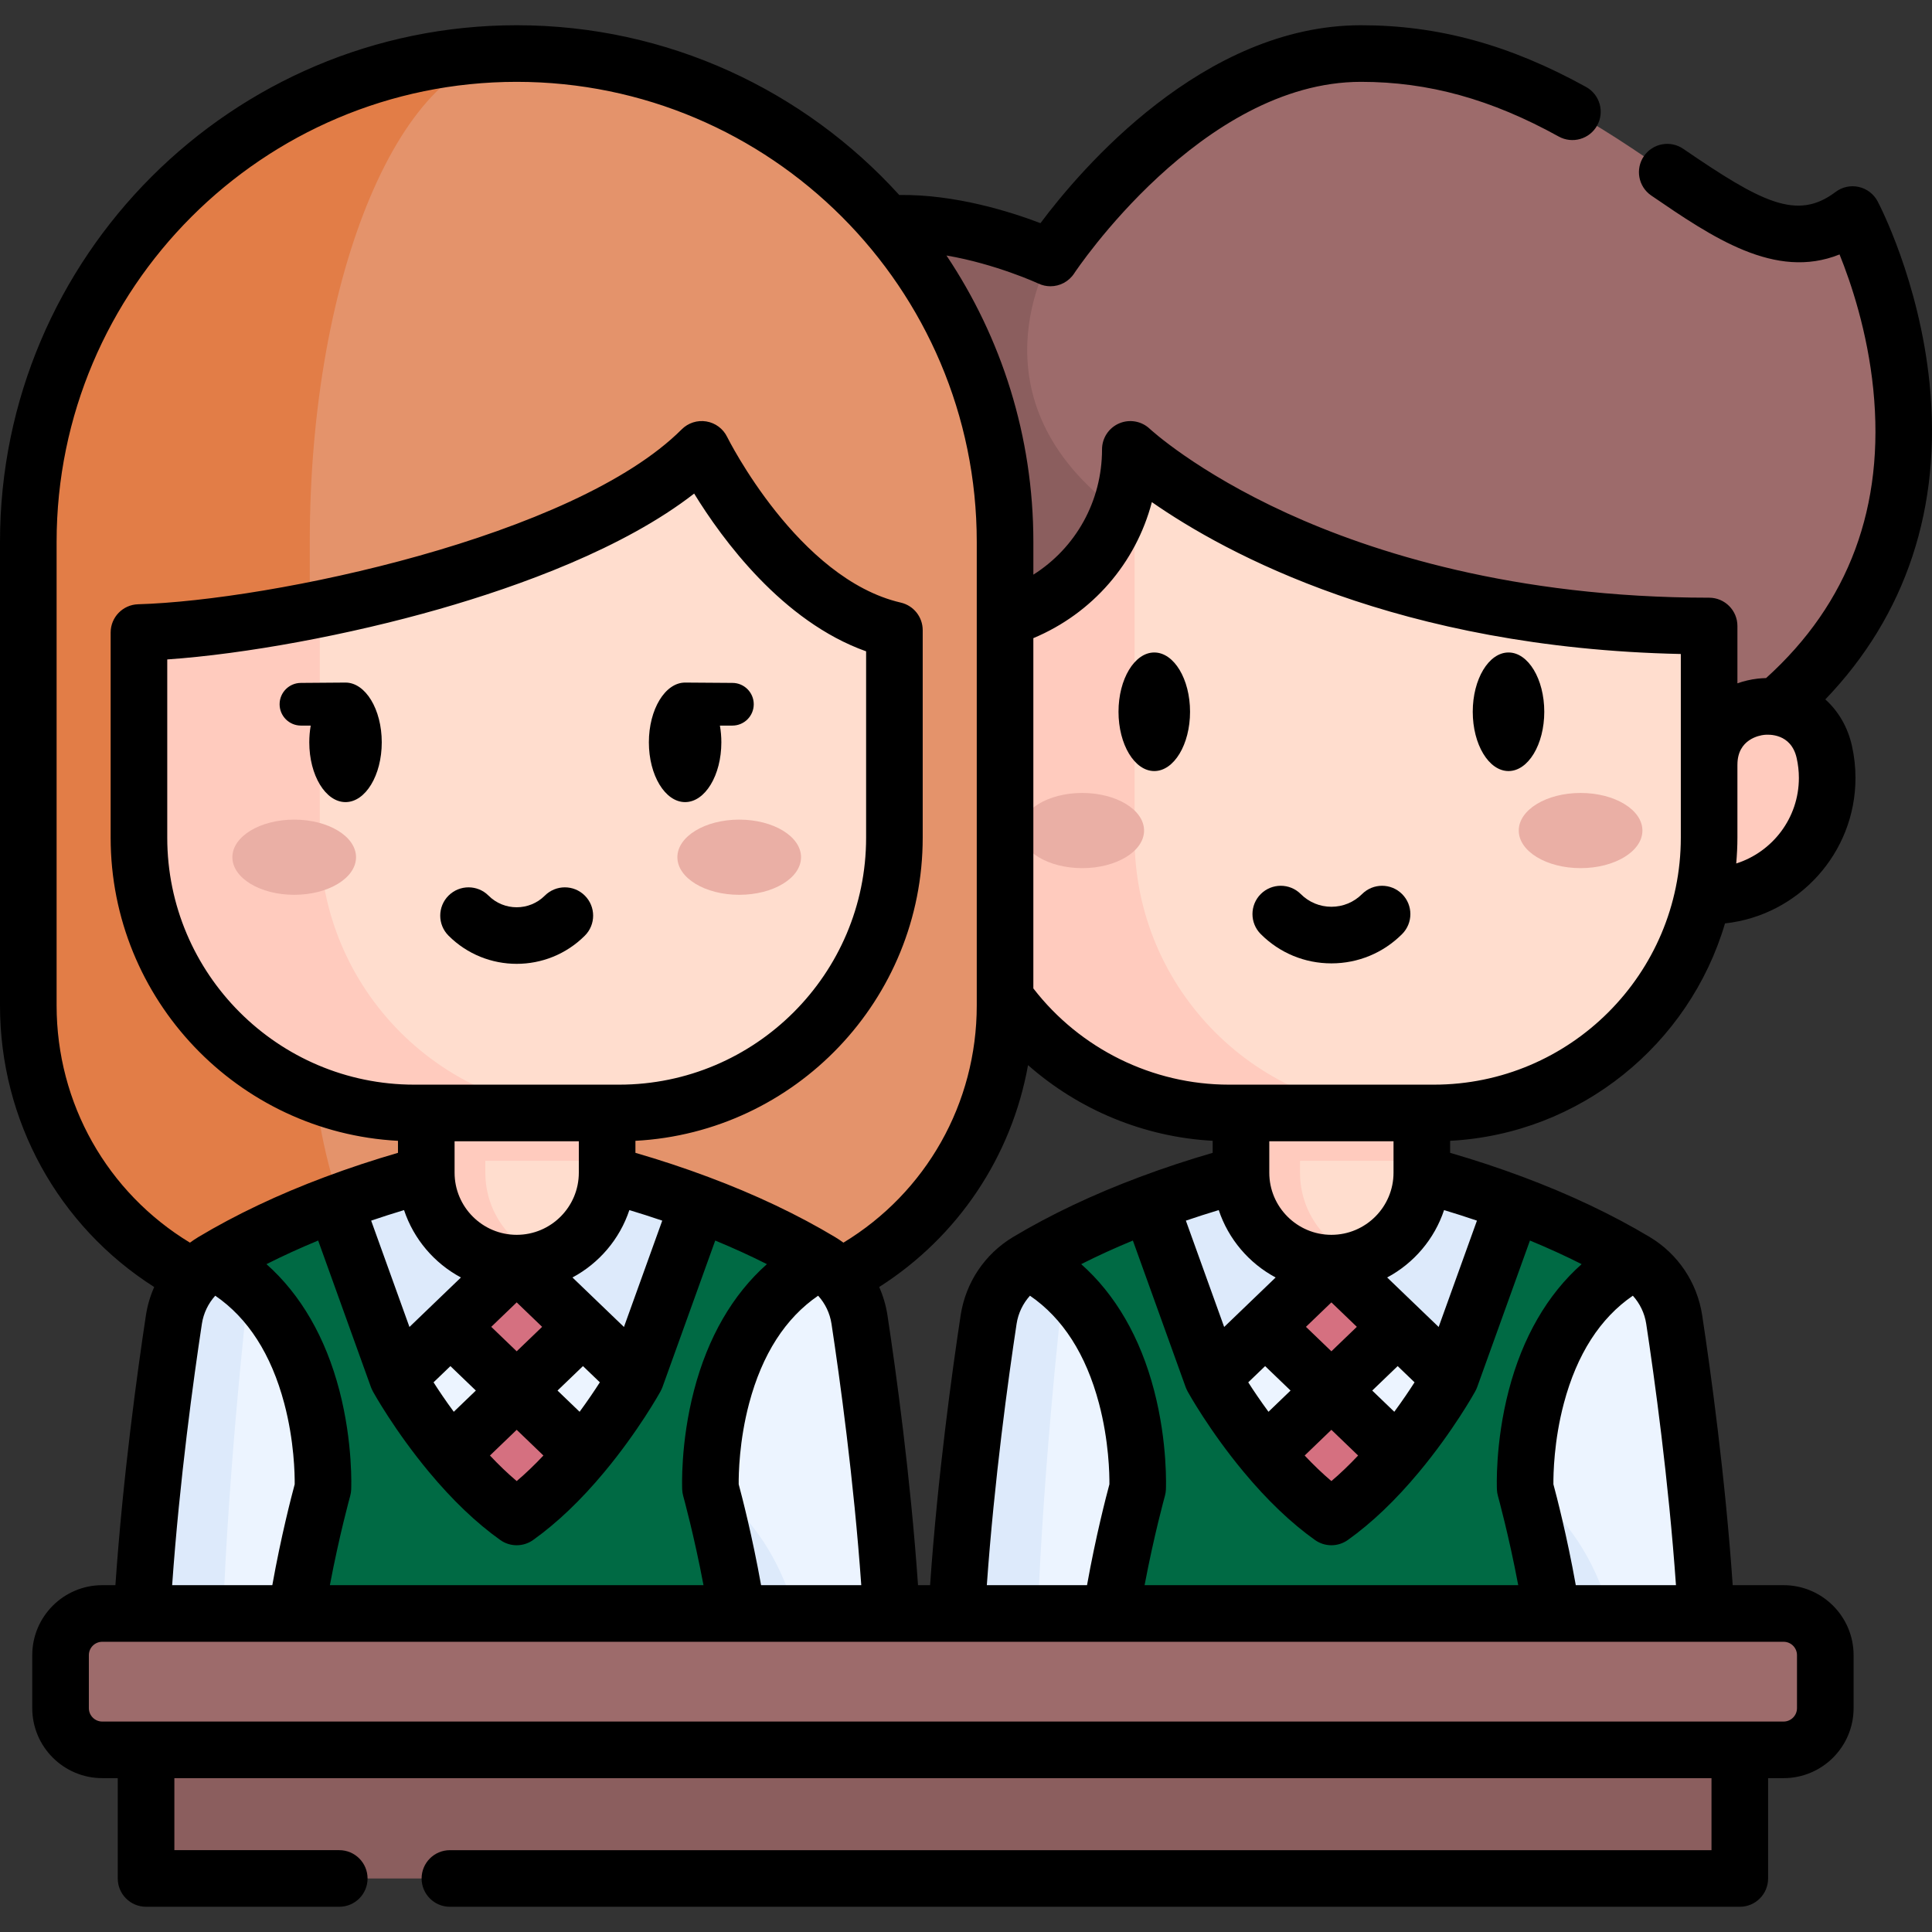 <svg width="144" height="144" viewBox="0 0 144 144" fill="none" xmlns="http://www.w3.org/2000/svg">
<rect x="0" y="0" width="144" height="144" fill="#333333" stroke="none"/>
<g clip-path="url(#clip0_2235_3156)">
<path d="M127.388 127.464H71.082C71.082 116.766 72.846 103.887 73.686 98.352C73.961 96.549 75.022 94.954 76.587 94.014C79.569 92.228 82.716 90.812 85.685 89.702C91.171 87.642 96.047 86.626 98.144 86.249C98.867 86.117 99.602 86.117 100.325 86.249C102.422 86.626 107.299 87.642 112.785 89.702C115.754 90.812 118.901 92.228 121.882 94.014C123.448 94.954 124.509 96.549 124.784 98.352C125.624 103.887 127.388 116.767 127.388 127.464Z" fill="#006A44"/>
<path d="M90.359 102.68C90.359 102.68 94.058 109.38 99.236 113.064C104.413 109.38 108.112 102.68 108.112 102.68V91.448H90.359V102.68Z" fill="#ECF4FF"/>
<path d="M104.143 108.367C102.767 110.021 101.095 111.738 99.232 113.065C97.368 111.738 95.697 110.021 94.32 108.367L99.232 103.644L104.143 108.367Z" fill="#D57080"/>
<path d="M90.359 95.11L99.236 103.644L108.112 95.11" fill="#D57080"/>
<path d="M84.793 110.936C84.793 110.936 82.162 120.351 82.162 127.464H71.082C71.082 116.766 72.846 103.887 73.686 98.352C73.961 96.549 75.022 94.954 76.587 94.014C85.357 98.526 84.793 110.936 84.793 110.936Z" fill="#ECF4FF"/>
<path d="M127.388 127.464H116.31C116.31 120.351 113.679 110.936 113.679 110.936C113.679 110.936 113.115 98.526 121.883 94.014C123.448 94.954 124.509 96.549 124.784 98.352C125.624 103.887 127.388 116.766 127.388 127.464Z" fill="#ECF4FF"/>
<path d="M86.334 127.464H82.16C82.16 120.351 84.791 110.936 84.791 110.936C84.791 110.936 84.856 120.247 86.334 127.464Z" fill="#006A44"/>
<path d="M121.001 127.464H116.31C116.31 120.351 113.68 110.936 113.68 110.936C113.68 110.936 120.83 114.647 121.001 127.464Z" fill="#DDEAFB"/>
<path d="M76.587 94.014C78.187 93.055 79.837 92.203 81.479 91.448C80.269 92.464 79.447 94.171 79.233 96.099C78.578 102.064 77.196 115.939 77.196 127.464H71.082C71.082 116.766 72.846 103.887 73.686 98.352C73.962 96.549 75.022 94.954 76.587 94.014Z" fill="#DDEAFB"/>
<path d="M112.783 89.702L108.11 102.68L99.233 94.146L90.357 102.68L85.684 89.702C91.169 87.642 96.046 86.626 98.143 86.249C98.865 86.117 99.601 86.117 100.324 86.249C102.421 86.626 107.297 87.642 112.783 89.702Z" fill="#DDEAFB"/>
<path d="M132.38 52.688L83.724 53.378L63.874 53.661C63.874 53.661 53.904 39.084 56.926 24.838C59.947 10.595 78.293 19.227 78.293 19.227C78.293 19.227 88.273 3.991 101.437 3.991C120.998 3.991 129.232 22.681 138.082 15.991C138.083 15.991 149.689 37.931 132.38 52.688Z" fill="#9D6B6B"/>
<path d="M83.724 53.378L63.874 53.661C63.874 53.661 53.904 39.084 56.926 24.838C59.947 10.595 78.293 19.227 78.293 19.227C78.293 19.227 72.002 29.744 83.404 38.139C87.082 40.843 86.374 46.696 83.724 53.378Z" fill="#8B5E5E"/>
<path d="M105.975 76.153V87.407C105.975 91.128 102.957 94.145 99.237 94.145C95.513 94.145 92.496 91.128 92.496 87.407V76.153H105.975Z" fill="#FFDDCE"/>
<path d="M101.437 93.778C100.747 94.015 100.007 94.145 99.237 94.145C95.513 94.145 92.496 91.127 92.496 87.406V76.152H96.897V87.406C96.896 90.359 98.794 92.868 101.437 93.778Z" fill="#FFCBBE"/>
<path d="M71.079 66.781C66.22 66.781 62.281 62.842 62.281 57.983C62.281 57.314 62.356 56.663 62.497 56.037C63.639 50.983 71.079 51.811 71.079 56.993H127.387C127.387 51.811 134.828 50.983 135.969 56.037C136.111 56.663 136.185 57.315 136.185 57.983C136.185 62.842 132.246 66.781 127.387 66.781" fill="#FFCBBE"/>
<path d="M92.496 76.153H105.975V86.521H92.496V76.153Z" fill="#FFCBBE"/>
<path d="M127.39 46.658V62.432C127.39 73.766 118.203 82.953 106.87 82.953H91.603C80.269 82.953 71.082 73.766 71.082 62.432V46.658C78.353 46.658 84.25 40.765 84.25 33.494C84.25 33.494 84.355 33.593 84.563 33.773C86.768 35.675 100.667 46.658 127.39 46.658Z" fill="#FFDDCE"/>
<path d="M105.083 82.953H91.603C80.269 82.953 71.082 73.766 71.082 62.432V46.658C78.353 46.658 84.25 40.765 84.25 33.493C84.25 33.493 84.355 33.592 84.563 33.773V62.432C84.563 73.766 93.75 82.953 105.083 82.953Z" fill="#FFCBBE"/>
<path d="M117.808 64.706C120.353 64.706 122.416 63.452 122.416 61.904C122.416 60.356 120.353 59.102 117.808 59.102C115.263 59.102 113.199 60.356 113.199 61.904C113.199 63.452 115.263 64.706 117.808 64.706Z" fill="#EAAFA5"/>
<path d="M80.663 64.706C83.209 64.706 85.272 63.452 85.272 61.904C85.272 60.356 83.209 59.102 80.663 59.102C78.118 59.102 76.055 60.356 76.055 61.904C76.055 63.452 78.118 64.706 80.663 64.706Z" fill="#EAAFA5"/>
<path d="M38.51 3.991C58.614 3.991 74.911 20.288 74.911 40.392V74.941C74.911 84.706 68.693 93.386 59.448 96.528L38.51 103.644L17.572 96.528C8.327 93.386 2.109 84.706 2.109 74.941V40.391C2.11 20.288 18.407 3.991 38.51 3.991Z" fill="#E4936B"/>
<path d="M29.64 96.528L38.51 103.644L17.574 96.528C8.329 93.387 2.109 84.704 2.109 74.942V40.392C2.109 20.288 18.406 3.991 38.51 3.991C29.994 3.991 23.089 20.288 23.089 40.392V74.942C23.089 84.704 25.724 93.387 29.64 96.528Z" fill="#E27D47"/>
<path d="M66.665 127.464H10.359C10.359 116.766 12.123 103.887 12.963 98.352C13.239 96.549 14.3 94.954 15.865 94.014C18.846 92.228 21.994 90.812 24.962 89.702C30.448 87.642 35.325 86.626 37.422 86.248C38.145 86.117 38.88 86.117 39.603 86.248C41.7 86.626 46.577 87.642 52.062 89.702C55.031 90.812 58.179 92.228 61.16 94.014C62.725 94.954 63.786 96.549 64.062 98.352C64.901 103.887 66.665 116.766 66.665 127.464Z" fill="#006A44"/>
<path d="M29.637 102.68C29.637 102.68 33.336 109.38 38.513 113.063C43.69 109.38 47.389 102.68 47.389 102.68V91.448H29.637L29.637 102.68Z" fill="#ECF4FF"/>
<path d="M43.425 108.367C42.048 110.021 40.376 111.738 38.513 113.065C36.65 111.738 34.978 110.021 33.602 108.367L38.513 103.644L43.425 108.367Z" fill="#D57080"/>
<path d="M29.637 95.11L38.513 103.644L47.39 95.11" fill="#D57080"/>
<path d="M24.07 110.936C24.07 110.936 21.44 120.351 21.44 127.464H10.359C10.359 116.766 12.123 103.887 12.963 98.352C13.239 96.549 14.3 94.954 15.865 94.014C24.634 98.526 24.07 110.936 24.07 110.936Z" fill="#ECF4FF"/>
<path d="M66.665 127.464H55.587C55.587 120.351 52.956 110.936 52.956 110.936C52.956 110.936 52.393 98.526 61.16 94.014C62.725 94.954 63.786 96.549 64.062 98.352C64.901 103.887 66.665 116.766 66.665 127.464Z" fill="#ECF4FF"/>
<path d="M25.611 127.464H21.438C21.438 120.351 24.068 110.935 24.068 110.935C24.068 110.935 24.133 120.247 25.611 127.464Z" fill="#006A44"/>
<path d="M60.278 127.464H55.588C55.588 120.351 52.957 110.935 52.957 110.935C52.957 110.935 60.107 114.647 60.278 127.464Z" fill="#DDEAFB"/>
<path d="M15.865 94.014C17.465 93.055 19.114 92.203 20.756 91.448C19.547 92.464 18.724 94.171 18.511 96.099C17.855 102.064 16.474 115.939 16.474 127.464H10.359C10.359 116.766 12.123 103.887 12.963 98.352C13.239 96.548 14.3 94.953 15.865 94.014Z" fill="#DDEAFB"/>
<path d="M52.06 89.702L47.387 102.68L38.511 94.146L29.634 102.68L24.961 89.702C30.447 87.642 35.323 86.626 37.42 86.248C38.143 86.117 38.879 86.117 39.602 86.248C41.698 86.626 46.575 87.642 52.06 89.702Z" fill="#DDEAFB"/>
<path d="M45.252 76.152V87.407C45.252 91.128 42.235 94.145 38.514 94.145C34.791 94.145 31.773 91.128 31.773 87.407V76.152H45.252Z" fill="#FFDDCE"/>
<path d="M40.714 93.778C40.025 94.015 39.285 94.145 38.514 94.145C34.791 94.145 31.773 91.127 31.773 87.406V76.152H36.174V87.406C36.174 90.359 38.072 92.867 40.714 93.778Z" fill="#FFCBBE"/>
<path d="M31.773 76.152H45.252V86.52H31.773V76.152Z" fill="#FFCBBE"/>
<path d="M66.663 46.97V62.434C66.663 73.766 57.476 82.954 46.143 82.954H30.875C19.544 82.954 10.355 73.768 10.355 62.434V47.146C13.85 47.044 18.657 46.448 23.837 45.396C34.45 43.239 46.634 39.16 52.301 33.492C52.301 33.492 57.908 44.95 66.663 46.97Z" fill="#FFDDCE"/>
<path d="M44.356 82.954H30.875C19.544 82.954 10.355 73.767 10.355 62.434V47.146C13.85 47.044 18.657 46.448 23.837 45.396V62.434C23.836 73.766 33.023 82.954 44.356 82.954Z" fill="#FFCBBE"/>
<path d="M55.097 66.694C57.642 66.694 59.705 65.44 59.705 63.892C59.705 62.344 57.642 61.09 55.097 61.09C52.552 61.09 50.488 62.344 50.488 63.892C50.488 65.44 52.552 66.694 55.097 66.694Z" fill="#EAAFA5"/>
<path d="M21.929 66.694C24.474 66.694 26.537 65.44 26.537 63.892C26.537 62.344 24.474 61.09 21.929 61.09C19.384 61.09 17.32 62.344 17.32 63.892C17.32 65.44 19.384 66.694 21.929 66.694Z" fill="#EAAFA5"/>
<path d="M10.887 127.349H129.675V140.01H10.887V127.349Z" fill="#8B5E5E"/>
<path d="M132.938 130.423H7.618C5.903 130.423 4.512 129.032 4.512 127.317V123.367C4.512 121.651 5.903 120.26 7.618 120.26H132.937C134.653 120.26 136.044 121.651 136.044 123.367V127.317C136.044 129.032 134.653 130.423 132.938 130.423Z" fill="#9D6B6B"/>
<path d="M86.033 57.47C87.503 57.47 88.699 55.488 88.699 53.051C88.699 50.614 87.503 48.632 86.033 48.632C84.563 48.632 83.367 50.614 83.367 53.051C83.367 55.488 84.563 57.47 86.033 57.47Z" fill="black"/>
<path d="M112.436 57.47C113.905 57.47 115.101 55.488 115.101 53.051C115.101 50.614 113.905 48.632 112.436 48.632C110.965 48.632 109.77 50.614 109.77 53.051C109.77 55.488 110.965 57.47 112.436 57.47Z" fill="black"/>
<path d="M99.236 71.804C101.226 71.804 103.096 71.029 104.503 69.622C105.327 68.798 105.327 67.463 104.503 66.639C103.68 65.815 102.344 65.815 101.52 66.639C100.91 67.249 100.099 67.585 99.236 67.585C98.374 67.585 97.563 67.249 96.952 66.638C96.129 65.815 94.793 65.815 93.969 66.638C93.146 67.462 93.146 68.798 93.97 69.622C95.376 71.029 97.246 71.804 99.236 71.804Z" fill="black"/>
<path d="M128.572 68.825C134.032 68.233 138.297 63.598 138.297 57.983C138.297 57.17 138.207 56.359 138.029 55.572C137.711 54.166 137.007 52.991 136.048 52.129C142.066 45.875 144.749 37.802 143.821 28.593C143.05 20.942 140.072 15.243 139.946 15.005C139.657 14.458 139.142 14.066 138.538 13.932C137.935 13.798 137.302 13.936 136.809 14.309C133.939 16.48 131.281 15.073 125.457 11.091C124.495 10.434 123.183 10.681 122.525 11.642C121.868 12.604 122.114 13.916 123.076 14.574C127.629 17.687 132.315 20.893 137.109 18.965C137.965 21.082 139.19 24.715 139.623 29.016C140.501 37.728 137.814 44.964 131.634 50.539C131.431 50.544 131.225 50.557 131.018 50.58C130.483 50.64 129.976 50.763 129.497 50.93V46.658C129.497 45.493 128.553 44.549 127.388 44.549C112.775 44.549 102.219 41.126 95.936 38.255C89.13 35.144 85.729 31.991 85.699 31.964C85.088 31.384 84.19 31.224 83.415 31.557C82.64 31.89 82.139 32.652 82.139 33.495C82.139 37.375 80.166 40.845 77.021 42.831V40.392C77.021 32.501 74.634 25.157 70.545 19.043C74.241 19.678 77.356 21.116 77.398 21.135C77.686 21.271 77.992 21.336 78.294 21.336C78.987 21.336 79.659 20.994 80.06 20.382C80.154 20.239 89.552 6.1 101.437 6.1C106.469 6.1 111.152 7.395 116.177 10.176C117.197 10.74 118.48 10.371 119.044 9.351C119.608 8.332 119.239 7.049 118.22 6.484C112.544 3.344 107.211 1.881 101.437 1.881C89.662 1.881 80.526 12.649 77.55 16.633C75.334 15.787 71.191 14.473 67.025 14.534C59.974 6.766 49.802 1.881 38.51 1.881C17.276 1.881 0 19.157 0 40.392V74.942C0 83.537 4.351 91.381 11.493 95.928C11.199 96.591 10.989 97.298 10.876 98.035C10.247 102.184 9.16 110.052 8.602 118.15H7.621C4.744 118.15 2.404 120.49 2.404 123.366V127.316C2.404 130.193 4.744 132.532 7.621 132.532H8.777V140.01C8.777 141.175 9.722 142.119 10.887 142.119H25.287C26.452 142.119 27.396 141.175 27.396 140.01C27.396 138.845 26.452 137.9 25.287 137.9H12.996V132.533H127.565V137.901H33.533C32.368 137.901 31.424 138.845 31.424 140.01C31.424 141.175 32.368 142.12 33.533 142.12H129.675C130.84 142.12 131.784 141.175 131.784 140.01V132.533H132.939C135.816 132.533 138.156 130.193 138.156 127.317V123.367C138.156 120.49 135.816 118.15 132.939 118.15H129.146C128.588 110.053 127.501 102.184 126.87 98.031C126.496 95.593 125.074 93.469 122.968 92.204C120.175 90.532 116.998 89.026 113.526 87.728C111.751 87.063 109.927 86.46 108.084 85.925V85.03C117.807 84.512 125.916 77.827 128.572 68.825ZM129.498 56.993C129.498 55.09 131.154 54.81 131.485 54.773C131.817 54.736 133.494 54.645 133.913 56.502C134.022 56.984 134.078 57.483 134.078 57.983C134.078 60.967 132.113 63.5 129.409 64.359C129.463 63.723 129.497 63.082 129.497 62.433V56.993H129.498ZM85.853 37.425C91.338 41.247 104.244 48.298 125.278 48.745V62.432C125.278 72.584 117.02 80.844 106.869 80.844H91.602C85.9 80.844 80.498 78.174 77.02 73.671V47.564C81.438 45.714 84.663 41.963 85.853 37.425ZM111.572 111.031C111.579 111.191 111.605 111.349 111.648 111.502C111.657 111.537 112.46 114.432 113.16 118.15H85.311C86.012 114.432 86.814 111.537 86.824 111.502C86.867 111.349 86.892 111.191 86.9 111.031C86.906 110.892 87.044 107.565 86.02 103.635C84.989 99.675 83.133 96.483 80.586 94.222C81.806 93.605 83.093 93.018 84.438 92.462L88.374 103.394C88.412 103.5 88.461 103.6 88.514 103.697L88.511 103.699C88.577 103.818 90.153 106.656 92.701 109.715C94.443 111.81 96.229 113.515 98.011 114.783C98.377 115.043 98.805 115.174 99.234 115.174C99.663 115.174 100.091 115.043 100.458 114.783C102.239 113.515 104.026 111.81 105.767 109.716C108.316 106.655 109.892 103.818 109.958 103.699L109.956 103.698C110.01 103.601 110.059 103.5 110.097 103.394L114.033 92.462C115.377 93.017 116.664 93.604 117.886 94.222C115.338 96.483 113.483 99.675 112.452 103.635C111.428 107.565 111.565 110.892 111.572 111.031ZM25.296 103.635C24.264 99.675 22.409 96.484 19.861 94.222C21.083 93.605 22.37 93.018 23.714 92.462L27.65 103.395C27.689 103.501 27.737 103.601 27.791 103.698L27.787 103.7C27.853 103.819 29.429 106.656 31.977 109.716C33.719 111.81 35.506 113.515 37.287 114.783C37.653 115.044 38.082 115.174 38.511 115.174C38.939 115.174 39.368 115.044 39.734 114.783C41.515 113.515 43.302 111.81 45.043 109.717C47.592 106.656 49.168 103.819 49.234 103.7L49.232 103.698C49.285 103.601 49.334 103.501 49.373 103.395L53.309 92.463C54.653 93.018 55.941 93.605 57.161 94.222C54.613 96.483 52.758 99.675 51.727 103.635C50.703 107.565 50.841 110.892 50.847 111.032C50.855 111.191 50.88 111.349 50.923 111.503C50.932 111.538 51.735 114.432 52.435 118.15H24.587C25.288 114.432 26.09 111.538 26.1 111.503C26.142 111.349 26.168 111.191 26.175 111.032C26.181 110.892 26.319 107.565 25.296 103.635ZM30.115 90.193C30.836 92.359 32.37 94.155 34.355 95.216L30.518 98.905L27.664 90.979C28.474 90.703 29.292 90.441 30.115 90.193ZM33.882 85.063H43.142V87.406C43.142 89.96 41.065 92.037 38.512 92.037C35.959 92.037 33.882 89.96 33.882 87.406L33.882 85.063ZM38.511 100.718L36.615 98.895L38.512 97.072L40.407 98.895L38.511 100.718ZM33.571 101.822L35.467 103.644L33.822 105.226C33.209 104.393 32.699 103.633 32.314 103.031L33.571 101.822ZM38.511 106.57L40.503 108.486C39.837 109.193 39.172 109.831 38.511 110.391C37.85 109.831 37.184 109.194 36.518 108.486L38.511 106.57ZM43.2 105.226L41.554 103.644L43.451 101.821L44.709 103.029C44.323 103.632 43.813 104.392 43.2 105.226ZM42.668 95.216C44.654 94.154 46.188 92.358 46.909 90.193C47.733 90.441 48.551 90.703 49.36 90.979L46.506 98.905L42.668 95.216ZM46.144 80.844H30.876C20.725 80.844 12.466 72.585 12.466 62.434V49.151C18.292 48.745 25.986 47.331 32.743 45.395C38.706 43.687 46.49 40.873 51.738 36.788C53.836 40.205 58.312 46.325 64.555 48.546V62.434C64.555 72.585 56.296 80.844 46.144 80.844ZM56.726 118.15C56.075 114.506 55.297 111.516 55.058 110.63C55.051 109.901 55.09 107.403 55.837 104.593C56.81 100.937 58.537 98.247 60.979 96.574C61.501 97.152 61.854 97.874 61.975 98.667C62.587 102.7 63.639 110.302 64.194 118.15H56.726ZM68.424 118.15C67.863 110.049 66.776 102.182 66.146 98.03C66.033 97.295 65.823 96.589 65.53 95.926C71.416 92.177 75.404 86.189 76.624 79.388C80.422 82.735 85.273 84.751 90.386 85.028V85.925C88.539 86.461 86.714 87.064 84.947 87.727C81.466 89.028 78.288 90.535 75.502 92.205C73.398 93.469 71.975 95.592 71.601 98.034C70.972 102.182 69.884 110.049 69.324 118.15H68.424V118.15ZM99.234 100.718L97.338 98.895L99.235 97.072L101.131 98.894L99.234 100.718ZM94.295 101.822L96.19 103.644L94.545 105.226C93.933 104.393 93.422 103.634 93.037 103.031L94.295 101.822ZM99.234 106.57L101.226 108.486C100.56 109.193 99.895 109.831 99.234 110.391C98.573 109.831 97.908 109.194 97.242 108.486L99.234 106.57ZM103.923 105.226L102.278 103.644L104.174 101.821L105.432 103.03C105.047 103.632 104.536 104.392 103.923 105.226ZM91.242 98.905L88.388 90.979C89.196 90.703 90.014 90.442 90.838 90.193C91.559 92.359 93.093 94.155 95.079 95.216L91.242 98.905ZM75.771 98.671C75.893 97.875 76.246 97.152 76.768 96.574C79.21 98.247 80.938 100.937 81.91 104.593C82.657 107.405 82.696 109.905 82.689 110.629C82.451 111.515 81.672 114.505 81.021 118.15H73.552C74.108 110.302 75.16 102.7 75.771 98.671ZM107.229 98.905L103.391 95.216C105.377 94.155 106.912 92.359 107.632 90.193C108.454 90.441 109.272 90.703 110.083 90.979L107.229 98.905ZM103.865 87.406C103.865 89.959 101.789 92.036 99.236 92.037C99.236 92.037 99.234 92.037 99.234 92.037C96.681 92.036 94.605 89.959 94.605 87.406V85.063H103.865V87.406ZM4.219 74.942V40.392C4.219 21.483 19.602 6.1 38.51 6.1C57.419 6.1 72.802 21.483 72.802 40.392V74.942C72.802 82.236 69.029 88.883 62.864 92.62C62.664 92.474 62.458 92.334 62.244 92.205C59.459 90.535 56.282 89.028 52.802 87.728C51.033 87.064 49.209 86.462 47.361 85.925V85.03C59.275 84.395 68.773 74.504 68.773 62.434V46.969C68.773 45.987 68.095 45.135 67.138 44.914C59.483 43.148 54.248 32.669 54.197 32.565C53.898 31.953 53.321 31.524 52.649 31.412C51.978 31.3 51.293 31.519 50.811 32.001C42.786 40.026 20.169 44.754 10.296 45.038C9.155 45.07 8.247 46.005 8.247 47.146V62.434C8.247 74.505 17.747 84.397 29.663 85.03V85.925C27.821 86.46 25.996 87.063 24.223 87.727C20.748 89.026 17.571 90.532 14.778 92.206C14.563 92.334 14.357 92.475 14.158 92.621C7.992 88.885 4.219 82.238 4.219 74.942ZM15.047 98.671C15.169 97.875 15.522 97.152 16.044 96.574C18.486 98.247 20.213 100.937 21.185 104.593C21.933 107.405 21.972 109.905 21.965 110.629C21.726 111.515 20.948 114.505 20.297 118.15H12.831C13.383 110.305 14.435 102.702 15.047 98.671ZM133.937 123.366V127.316C133.937 127.866 133.489 128.314 132.939 128.314H7.62C7.07 128.314 6.623 127.866 6.623 127.316V123.366C6.623 122.816 7.07 122.369 7.62 122.369H132.939C133.49 122.369 133.937 122.816 133.937 123.366ZM124.917 118.15H117.45C116.799 114.506 116.021 111.516 115.782 110.63C115.776 109.901 115.814 107.403 116.561 104.593C117.534 100.937 119.261 98.247 121.703 96.574C122.225 97.152 122.578 97.874 122.699 98.667C123.312 102.702 124.364 110.306 124.917 118.15Z" fill="black"/>
<path d="M25.753 50.875C25.66 50.875 22.562 50.898 22.431 50.9C21.553 50.9 20.84 51.613 20.84 52.49C20.84 53.368 21.554 54.081 22.431 54.081H23.16C23.088 54.486 23.052 54.906 23.052 55.329C23.052 57.786 24.264 59.784 25.753 59.784C27.242 59.784 28.454 57.786 28.454 55.329C28.454 52.873 27.242 50.875 25.753 50.875Z" fill="black"/>
<path d="M54.589 50.9C54.443 50.898 51.156 50.875 51.064 50.875C49.575 50.875 48.363 52.873 48.363 55.329C48.363 57.786 49.575 59.784 51.064 59.784C52.553 59.784 53.765 57.786 53.765 55.329C53.765 54.906 53.729 54.487 53.657 54.081H54.589C55.467 54.081 56.18 53.368 56.18 52.49C56.18 51.613 55.466 50.9 54.589 50.9Z" fill="black"/>
<path d="M40.608 66.755C39.452 67.912 37.57 67.912 36.413 66.755C35.59 65.931 34.254 65.932 33.43 66.755C32.607 67.579 32.607 68.915 33.43 69.738C34.831 71.139 36.671 71.839 38.511 71.839C40.351 71.839 42.191 71.139 43.591 69.738C44.415 68.915 44.415 67.579 43.591 66.755C42.768 65.931 41.432 65.932 40.608 66.755Z" fill="black"/>
</g>
<defs>
<clipPath id="clip0_2235_3156">
<rect width="144" height="144" fill="white"/>
</clipPath>
</defs>
</svg>
